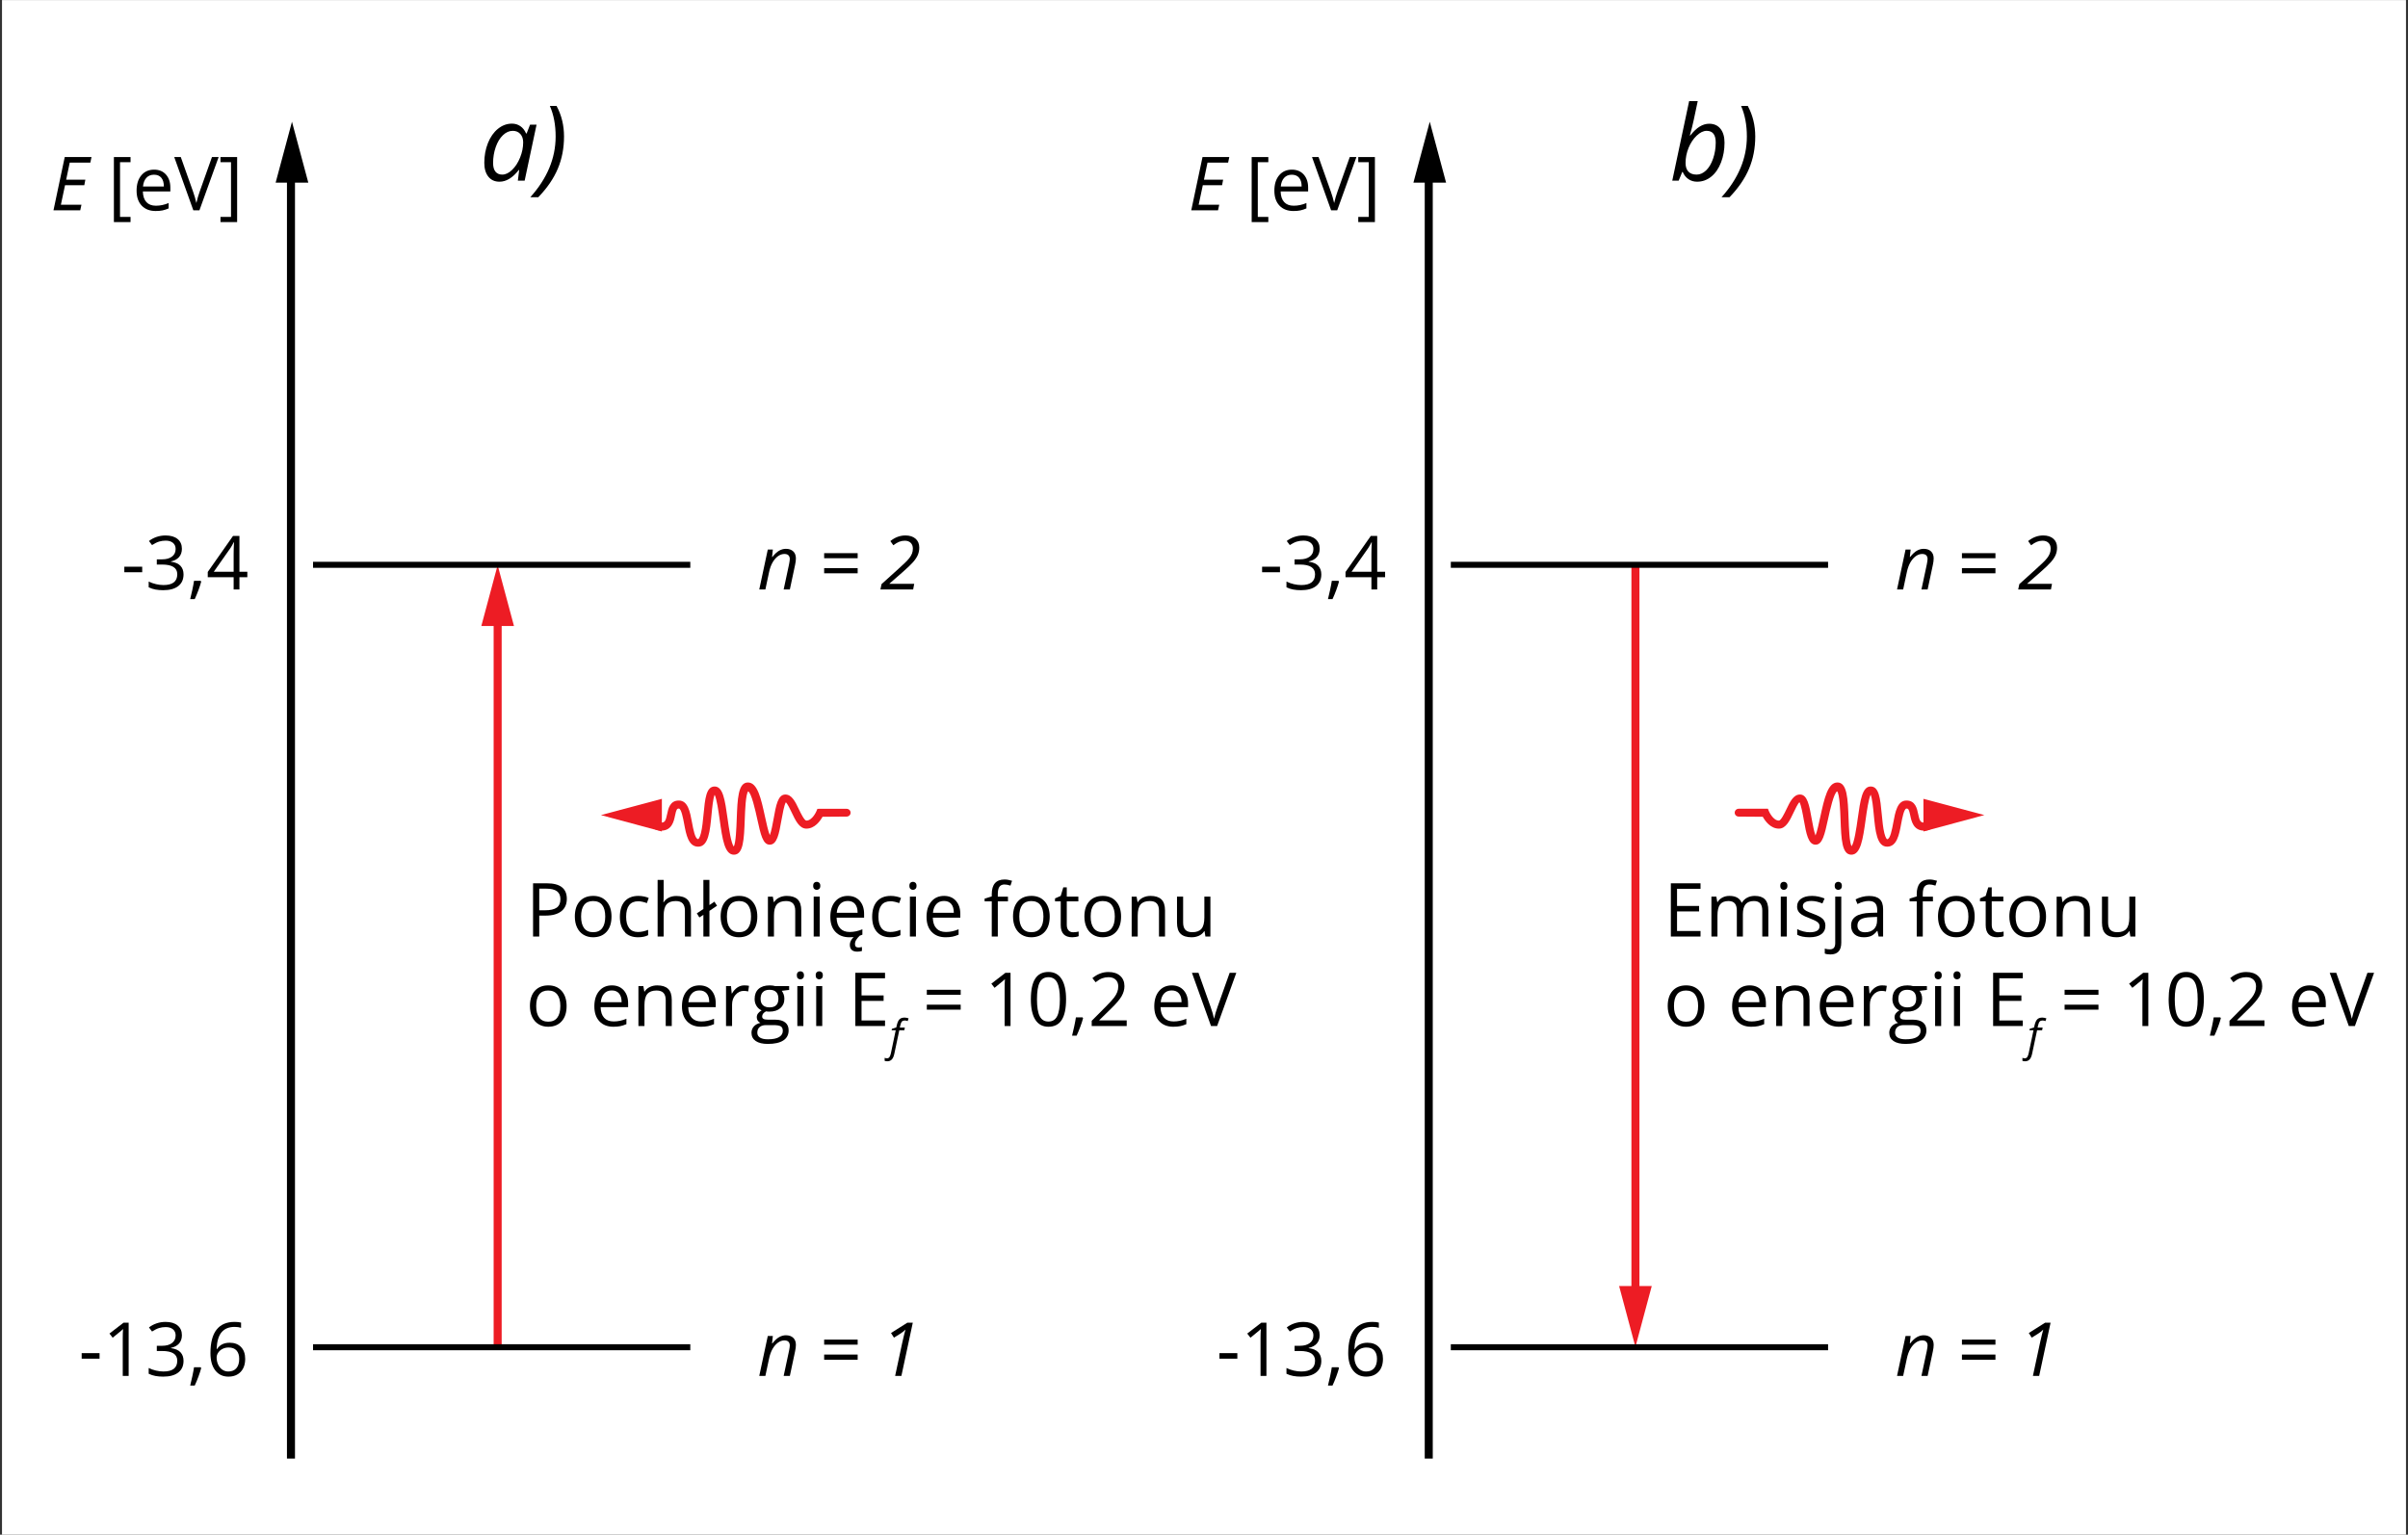 <?xml version="1.0" encoding="utf-8"?>
<!-- Generator: Adobe Illustrator 16.0.0, SVG Export Plug-In . SVG Version: 6.00 Build 0)  -->
<!DOCTYPE svg PUBLIC "-//W3C//DTD SVG 1.1//EN" "http://www.w3.org/Graphics/SVG/1.1/DTD/svg11.dtd">
<svg xmlns="http://www.w3.org/2000/svg" xmlns:xlink="http://www.w3.org/1999/xlink" version="1.1" x="0px" y="0px" viewBox="0 0 1200 764.962" enable-background="new 0 0 1200 764.962" xml:space="preserve">
<rect x="0" y="0" width="1200" height="764.962" fill="#333333" stroke="none"/>
<g id="bg">
	<rect x="1" y="0.027" fill="#FFFFFF" width="1198" height="765"/>
</g>
<g id="Layer_4">
	<g>
		<g>
			<path d="M255.134,61.624c1.563,0,2.956,0.42,4.179,1.261c1.223,0.842,2.174,2.052,2.854,3.632h0.28l1.707-4.383h3.236     l-5.937,27.928h-3.389l0.663-5.326h-0.204c-3.041,3.891-6.243,5.836-9.606,5.836c-2.362,0-4.213-0.841-5.555-2.522     c-1.342-1.683-2.013-3.983-2.013-6.906c0-3.533,0.603-6.812,1.81-9.836c1.206-3.023,2.871-5.394,4.994-7.109     S252.603,61.624,255.134,61.624z M250.292,87.029c1.647,0,3.287-0.786,4.918-2.357s2.956-3.618,3.975-6.141     c1.019-2.522,1.529-5.05,1.529-7.581c0-1.749-0.476-3.143-1.427-4.179c-0.952-1.036-2.2-1.555-3.746-1.555     c-1.767,0-3.411,0.73-4.931,2.191c-1.521,1.461-2.714,3.44-3.58,5.938s-1.3,5.131-1.3,7.899c0,1.937,0.399,3.385,1.198,4.345     C247.727,86.55,248.848,87.029,250.292,87.029z"/>
			<path d="M281.074,68.045c0,5.794-1.032,11.141-3.096,16.041c-2.064,4.901-5.313,9.645-9.747,14.231h-3.975     c8.426-9.36,12.639-19.451,12.639-30.272c0-5.792-0.96-10.872-2.879-15.237h3.338C279.834,57.377,281.074,62.456,281.074,68.045z     "/>
		</g>
	</g>
	<g>
		<g>
			<path d="M845.738,90.571c-1.647,0-3.096-0.434-4.344-1.3c-1.249-0.866-2.188-2.047-2.816-3.542h-0.255l-1.784,4.332h-3.185     l8.409-39.649h4.281c-0.867,4.111-1.533,7.258-2.001,9.44c-0.468,2.184-1.108,4.736-1.924,7.657h0.229     c1.58-2.004,3.139-3.478,4.676-4.421c1.537-0.942,3.121-1.414,4.752-1.414c2.396,0,4.264,0.841,5.606,2.522     c1.342,1.682,2.013,3.992,2.013,6.932c0,3.551-0.582,6.833-1.745,9.849s-2.786,5.368-4.867,7.059S848.354,90.571,845.738,90.571z      M850.479,65.217c-1.631,0-3.292,0.807-4.982,2.421c-1.689,1.614-3.031,3.644-4.025,6.09s-1.49,4.952-1.49,7.518     c0,1.868,0.471,3.3,1.414,4.293c0.942,0.994,2.306,1.491,4.09,1.491c1.682,0,3.248-0.688,4.701-2.064     c1.452-1.376,2.62-3.333,3.504-5.873c0.883-2.54,1.324-5.236,1.324-8.091C855.014,67.146,853.502,65.217,850.479,65.217z"/>
			<path d="M874.711,68.045c0,5.794-1.031,11.141-3.096,16.041c-2.063,4.901-5.313,9.645-9.746,14.231h-3.976     c8.426-9.36,12.64-19.451,12.64-30.272c0-5.792-0.961-10.872-2.88-15.237h3.338C873.471,57.377,874.711,62.456,874.711,68.045z"/>
		</g>
	</g>
	<g>
		<g>
			<path d="M39.991,104.816H26.653l5.608-26.531h13.338l-0.581,2.776H34.747l-1.778,8.511h9.564l-0.526,2.759h-9.6l-2.069,9.727     H40.59L39.991,104.816z"/>
			<path d="M65.053,110.696H56.76V78.285h8.293v2.559h-5.245v27.275h5.245V110.696z"/>
			<path d="M77.575,105.179c-2.94,0-5.26-0.896-6.959-2.687c-1.7-1.79-2.55-4.276-2.55-7.458c0-3.206,0.79-5.753,2.368-7.641     c1.579-1.887,3.699-2.831,6.361-2.831c2.492,0,4.464,0.82,5.916,2.459c1.452,1.64,2.178,3.803,2.178,6.488v1.905H71.187     c0.06,2.335,0.65,4.107,1.769,5.317s2.695,1.814,4.728,1.814c2.142,0,4.258-0.447,6.352-1.343v2.686     c-1.064,0.46-2.072,0.79-3.021,0.989S78.917,105.179,77.575,105.179z M76.758,87.085c-1.597,0-2.871,0.521-3.82,1.562     c-0.95,1.04-1.509,2.479-1.679,4.318h10.398c0-1.899-0.423-3.354-1.27-4.364C79.541,87.591,78.331,87.085,76.758,87.085z"/>
			<path d="M105.631,78.285h3.321l-9.563,26.531h-3.049L86.83,78.285h3.267l6.098,17.167c0.701,1.973,1.258,3.89,1.669,5.753     c0.436-1.96,1.004-3.914,1.706-5.861L105.631,78.285z"/>
			<path d="M109.877,108.119h5.245V80.843h-5.245v-2.559h8.293v32.411h-8.293V108.119z"/>
		</g>
	</g>
	<g>
		<g>
			<path d="M282.47,448.016c0,2.686-0.917,4.752-2.749,6.197c-1.833,1.445-4.456,2.168-7.867,2.168h-3.121v10.436h-3.085v-26.531     h6.878C279.155,440.285,282.47,442.861,282.47,448.016z M268.733,453.732h2.776c2.734,0,4.712-0.441,5.934-1.326     c1.222-0.883,1.833-2.299,1.833-4.246c0-1.754-0.575-3.061-1.724-3.92s-2.94-1.289-5.372-1.289h-3.448V453.732z"/>
			<path d="M304.737,456.854c0,3.242-0.816,5.773-2.45,7.594c-1.633,1.822-3.89,2.732-6.769,2.732c-1.778,0-3.357-0.418-4.736-1.254     c-1.379-0.834-2.444-2.031-3.194-3.592s-1.125-3.389-1.125-5.48c0-3.242,0.811-5.768,2.432-7.576s3.872-2.715,6.751-2.715     c2.783,0,4.994,0.926,6.633,2.777S304.737,453.695,304.737,456.854z M289.584,456.854c0,2.541,0.508,4.477,1.524,5.807     c1.016,1.33,2.51,1.996,4.482,1.996c1.972,0,3.469-0.662,4.491-1.986c1.022-1.326,1.534-3.264,1.534-5.816     c0-2.529-0.511-4.449-1.534-5.762s-2.531-1.969-4.528-1.969c-1.972,0-3.46,0.646-4.464,1.941     C290.086,452.359,289.584,454.289,289.584,456.854z"/>
			<path d="M317.967,467.18c-2.879,0-5.108-0.887-6.688-2.66c-1.579-1.771-2.368-4.279-2.368-7.521c0-3.326,0.801-5.898,2.405-7.713     c1.603-1.814,3.886-2.723,6.851-2.723c0.956,0,1.911,0.104,2.867,0.309c0.956,0.207,1.706,0.449,2.25,0.727l-0.926,2.559     c-0.666-0.266-1.391-0.486-2.178-0.662s-1.482-0.264-2.087-0.264c-4.041,0-6.061,2.578-6.061,7.73     c0,2.445,0.493,4.32,1.479,5.627c0.986,1.307,2.447,1.959,4.382,1.959c1.658,0,3.357-0.355,5.1-1.07v2.668     C321.663,466.834,319.987,467.18,317.967,467.18z"/>
			<path d="M341.323,466.816v-12.867c0-1.621-0.369-2.83-1.107-3.629c-0.738-0.799-1.894-1.197-3.466-1.197     c-2.093,0-3.621,0.568-4.583,1.705c-0.961,1.137-1.442,3-1.442,5.59v10.398h-3.013v-28.238h3.013v8.547     c0,1.029-0.049,1.883-0.146,2.561h0.182c0.593-0.957,1.437-1.709,2.532-2.26c1.095-0.551,2.344-0.826,3.748-0.826     c2.432,0,4.255,0.578,5.471,1.732c1.216,1.156,1.824,2.992,1.824,5.508v12.977H341.323z"/>
			<path d="M353.536,451.137l2.486-1.707l1.306,2.033l-3.792,2.559v12.795h-3.013V456l-1.996,1.307l-1.271-2.051l3.267-2.16v-14.518     h3.013V451.137z"/>
			<path d="M377.399,456.854c0,3.242-0.816,5.773-2.45,7.594c-1.633,1.822-3.89,2.732-6.769,2.732c-1.778,0-3.357-0.418-4.736-1.254     c-1.379-0.834-2.444-2.031-3.194-3.592s-1.125-3.389-1.125-5.48c0-3.242,0.811-5.768,2.432-7.576s3.872-2.715,6.751-2.715     c2.783,0,4.994,0.926,6.633,2.777S377.399,453.695,377.399,456.854z M362.247,456.854c0,2.541,0.508,4.477,1.524,5.807     c1.016,1.33,2.51,1.996,4.482,1.996c1.972,0,3.469-0.662,4.491-1.986c1.022-1.326,1.534-3.264,1.534-5.816     c0-2.529-0.511-4.449-1.534-5.762s-2.531-1.969-4.528-1.969c-1.972,0-3.46,0.646-4.464,1.941     C362.749,452.359,362.247,454.289,362.247,456.854z"/>
			<path d="M396.292,466.816v-12.867c0-1.621-0.369-2.83-1.107-3.629c-0.738-0.799-1.894-1.197-3.466-1.197     c-2.081,0-3.605,0.563-4.573,1.688c-0.968,1.125-1.452,2.982-1.452,5.57v10.436h-3.013v-19.891h2.45l0.49,2.723h0.145     c0.617-0.98,1.482-1.738,2.595-2.277c1.113-0.539,2.353-0.809,3.72-0.809c2.396,0,4.198,0.578,5.408,1.734     c1.209,1.154,1.814,3.004,1.814,5.543v12.977H396.292z"/>
			<path d="M405.238,441.537c0-0.689,0.169-1.195,0.508-1.516c0.338-0.32,0.762-0.48,1.27-0.48c0.484,0,0.901,0.162,1.252,0.49     c0.351,0.326,0.526,0.828,0.526,1.506s-0.175,1.182-0.526,1.516c-0.351,0.332-0.769,0.498-1.252,0.498     c-0.508,0-0.932-0.166-1.27-0.498C405.407,442.719,405.238,442.215,405.238,441.537z M408.504,466.816h-3.013v-19.891h3.013     V466.816z"/>
			<path d="M423.294,467.18c-2.94,0-5.26-0.896-6.959-2.688c-1.7-1.789-2.55-4.275-2.55-7.457c0-3.207,0.79-5.754,2.368-7.641     c1.579-1.887,3.699-2.832,6.361-2.832c2.492,0,4.464,0.82,5.916,2.459c1.452,1.641,2.178,3.803,2.178,6.488v1.906h-13.701     c0.06,2.334,0.65,4.107,1.769,5.316c1.119,1.211,2.695,1.814,4.728,1.814c2.142,0,4.258-0.447,6.352-1.342v2.686     c-1.064,0.459-2.072,0.789-3.021,0.988S424.637,467.18,423.294,467.18z M422.478,449.086c-1.597,0-2.871,0.52-3.82,1.561     s-1.509,2.48-1.679,4.318h10.398c0-1.898-0.423-3.354-1.27-4.363C425.26,449.592,424.05,449.086,422.478,449.086z      M426.071,470.572c0,1.137,0.569,1.705,1.706,1.705c0.508,0,1.095-0.078,1.76-0.234v1.977c-0.787,0.219-1.542,0.328-2.269,0.328     c-2.504,0-3.756-1.139-3.756-3.412c0-0.848,0.26-1.68,0.78-2.496s1.216-1.545,2.087-2.186h2.178     c-0.823,0.799-1.442,1.527-1.86,2.186C426.28,469.1,426.071,469.811,426.071,470.572z"/>
			<path d="M443.692,467.18c-2.879,0-5.108-0.887-6.688-2.66c-1.579-1.771-2.368-4.279-2.368-7.521c0-3.326,0.801-5.898,2.405-7.713     c1.603-1.814,3.886-2.723,6.851-2.723c0.956,0,1.911,0.104,2.867,0.309c0.956,0.207,1.706,0.449,2.25,0.727l-0.926,2.559     c-0.666-0.266-1.391-0.486-2.178-0.662s-1.482-0.264-2.087-0.264c-4.041,0-6.061,2.578-6.061,7.73     c0,2.445,0.493,4.32,1.479,5.627c0.986,1.307,2.447,1.959,4.382,1.959c1.658,0,3.357-0.355,5.1-1.07v2.668     C447.388,466.834,445.713,467.18,443.692,467.18z"/>
			<path d="M453.184,441.537c0-0.689,0.169-1.195,0.508-1.516c0.338-0.32,0.762-0.48,1.27-0.48c0.484,0,0.901,0.162,1.252,0.49     c0.351,0.326,0.526,0.828,0.526,1.506s-0.175,1.182-0.526,1.516c-0.351,0.332-0.769,0.498-1.252,0.498     c-0.508,0-0.932-0.166-1.27-0.498C453.353,442.719,453.184,442.215,453.184,441.537z M456.45,466.816h-3.013v-19.891h3.013     V466.816z"/>
			<path d="M471.24,467.18c-2.94,0-5.26-0.896-6.959-2.688c-1.7-1.789-2.55-4.275-2.55-7.457c0-3.207,0.79-5.754,2.368-7.641     c1.579-1.887,3.699-2.832,6.361-2.832c2.492,0,4.464,0.82,5.916,2.459c1.452,1.641,2.178,3.803,2.178,6.488v1.906h-13.701     c0.06,2.334,0.65,4.107,1.769,5.316c1.119,1.211,2.695,1.814,4.728,1.814c2.142,0,4.258-0.447,6.352-1.342v2.686     c-1.064,0.459-2.072,0.789-3.021,0.988S472.583,467.18,471.24,467.18z M470.424,449.086c-1.597,0-2.871,0.52-3.82,1.561     s-1.509,2.48-1.679,4.318h10.398c0-1.898-0.423-3.354-1.27-4.363C473.206,449.592,471.996,449.086,470.424,449.086z"/>
			<path d="M502.309,449.268h-5.063v17.549h-3.013v-17.549h-3.557v-1.361l3.557-1.088v-1.107c0-4.889,2.135-7.332,6.406-7.332     c1.053,0,2.287,0.211,3.702,0.635l-0.78,2.414c-1.162-0.375-2.154-0.563-2.977-0.563c-1.137,0-1.978,0.379-2.522,1.135     s-0.816,1.969-0.816,3.639v1.287h5.063V449.268z"/>
			<path d="M523.105,456.854c0,3.242-0.816,5.773-2.45,7.594c-1.633,1.822-3.89,2.732-6.769,2.732c-1.778,0-3.357-0.418-4.736-1.254     c-1.379-0.834-2.444-2.031-3.194-3.592s-1.125-3.389-1.125-5.48c0-3.242,0.811-5.768,2.432-7.576s3.872-2.715,6.751-2.715     c2.783,0,4.994,0.926,6.633,2.777S523.105,453.695,523.105,456.854z M507.953,456.854c0,2.541,0.508,4.477,1.524,5.807     c1.016,1.33,2.51,1.996,4.482,1.996c1.972,0,3.469-0.662,4.491-1.986c1.022-1.326,1.534-3.264,1.534-5.816     c0-2.529-0.511-4.449-1.534-5.762s-2.531-1.969-4.528-1.969c-1.972,0-3.46,0.646-4.464,1.941     C508.455,452.359,507.953,454.289,507.953,456.854z"/>
			<path d="M534.811,464.693c0.532,0,1.046-0.039,1.542-0.119c0.496-0.078,0.889-0.16,1.18-0.244v2.305     c-0.327,0.156-0.808,0.287-1.443,0.391c-0.635,0.102-1.207,0.154-1.715,0.154c-3.847,0-5.771-2.027-5.771-6.08v-11.832h-2.849     v-1.451l2.849-1.254l1.271-4.246h1.742v4.609h5.771v2.342h-5.771v11.705c0,1.197,0.284,2.117,0.853,2.758     C533.038,464.373,533.818,464.693,534.811,464.693z"/>
			<path d="M558.674,456.854c0,3.242-0.816,5.773-2.45,7.594c-1.633,1.822-3.89,2.732-6.769,2.732c-1.778,0-3.357-0.418-4.736-1.254     c-1.379-0.834-2.444-2.031-3.194-3.592s-1.125-3.389-1.125-5.48c0-3.242,0.811-5.768,2.432-7.576s3.872-2.715,6.751-2.715     c2.783,0,4.994,0.926,6.633,2.777S558.674,453.695,558.674,456.854z M543.521,456.854c0,2.541,0.508,4.477,1.524,5.807     c1.016,1.33,2.51,1.996,4.482,1.996c1.972,0,3.469-0.662,4.491-1.986c1.022-1.326,1.534-3.264,1.534-5.816     c0-2.529-0.511-4.449-1.534-5.762s-2.531-1.969-4.528-1.969c-1.972,0-3.46,0.646-4.464,1.941     C544.023,452.359,543.521,454.289,543.521,456.854z"/>
			<path d="M577.566,466.816v-12.867c0-1.621-0.369-2.83-1.107-3.629c-0.738-0.799-1.894-1.197-3.466-1.197     c-2.081,0-3.605,0.563-4.573,1.688c-0.968,1.125-1.452,2.982-1.452,5.57v10.436h-3.013v-19.891h2.45l0.49,2.723h0.145     c0.617-0.98,1.482-1.738,2.595-2.277c1.113-0.539,2.353-0.809,3.72-0.809c2.396,0,4.198,0.578,5.408,1.734     c1.209,1.154,1.814,3.004,1.814,5.543v12.977H577.566z"/>
			<path d="M589.598,446.926v12.904c0,1.621,0.369,2.83,1.107,3.629s1.894,1.197,3.466,1.197c2.081,0,3.602-0.568,4.564-1.705     c0.962-1.139,1.443-2.994,1.443-5.572v-10.453h3.012v19.891h-2.485l-0.436-2.668h-0.164c-0.617,0.98-1.473,1.73-2.568,2.25     c-1.095,0.52-2.344,0.781-3.748,0.781c-2.419,0-4.231-0.576-5.435-1.725c-1.204-1.15-1.806-2.988-1.806-5.518v-13.012H589.598z"/>
			<path d="M282.361,501.453c0,3.242-0.816,5.773-2.45,7.594c-1.633,1.822-3.89,2.732-6.769,2.732c-1.778,0-3.357-0.418-4.736-1.254     c-1.379-0.834-2.444-2.031-3.194-3.592s-1.125-3.389-1.125-5.48c0-3.242,0.811-5.768,2.432-7.576s3.872-2.715,6.751-2.715     c2.783,0,4.994,0.926,6.633,2.777S282.361,498.295,282.361,501.453z M267.208,501.453c0,2.541,0.508,4.477,1.524,5.807     c1.016,1.33,2.51,1.996,4.482,1.996c1.972,0,3.469-0.662,4.491-1.986c1.022-1.326,1.534-3.264,1.534-5.816     c0-2.529-0.511-4.449-1.534-5.762s-2.531-1.969-4.528-1.969c-1.972,0-3.46,0.646-4.464,1.941     C267.71,496.959,267.208,498.889,267.208,501.453z"/>
			<path d="M305.699,511.779c-2.94,0-5.26-0.896-6.959-2.688c-1.7-1.789-2.55-4.275-2.55-7.457c0-3.207,0.79-5.754,2.368-7.641     c1.579-1.887,3.699-2.832,6.361-2.832c2.492,0,4.464,0.82,5.916,2.459c1.452,1.641,2.178,3.803,2.178,6.488v1.906h-13.701     c0.06,2.334,0.65,4.107,1.769,5.316c1.119,1.211,2.695,1.814,4.728,1.814c2.142,0,4.258-0.447,6.352-1.342v2.686     c-1.064,0.459-2.072,0.789-3.021,0.988S307.042,511.779,305.699,511.779z M304.883,493.686c-1.597,0-2.871,0.52-3.82,1.561     s-1.509,2.48-1.679,4.318h10.398c0-1.898-0.423-3.354-1.27-4.363C307.665,494.191,306.455,493.686,304.883,493.686z"/>
			<path d="M331.759,511.416v-12.867c0-1.621-0.369-2.83-1.107-3.629c-0.738-0.799-1.894-1.197-3.466-1.197     c-2.081,0-3.605,0.563-4.573,1.688c-0.968,1.125-1.452,2.982-1.452,5.57v10.436h-3.013v-19.891h2.45l0.49,2.723h0.145     c0.617-0.98,1.482-1.738,2.595-2.277c1.113-0.539,2.353-0.809,3.72-0.809c2.396,0,4.198,0.578,5.408,1.734     c1.209,1.154,1.814,3.004,1.814,5.543v12.977H331.759z"/>
			<path d="M349.362,511.779c-2.94,0-5.26-0.896-6.959-2.688c-1.7-1.789-2.55-4.275-2.55-7.457c0-3.207,0.79-5.754,2.368-7.641     c1.579-1.887,3.699-2.832,6.361-2.832c2.492,0,4.464,0.82,5.916,2.459c1.452,1.641,2.178,3.803,2.178,6.488v1.906h-13.701     c0.06,2.334,0.65,4.107,1.769,5.316c1.119,1.211,2.695,1.814,4.728,1.814c2.142,0,4.258-0.447,6.352-1.342v2.686     c-1.064,0.459-2.072,0.789-3.021,0.988S350.705,511.779,349.362,511.779z M348.545,493.686c-1.597,0-2.871,0.52-3.82,1.561     s-1.509,2.48-1.679,4.318h10.398c0-1.898-0.423-3.354-1.27-4.363C351.328,494.191,350.118,493.686,348.545,493.686z"/>
			<path d="M370.885,491.162c0.883,0,1.676,0.074,2.377,0.219l-0.417,2.795c-0.823-0.182-1.549-0.273-2.178-0.273     c-1.609,0-2.985,0.654-4.128,1.961c-1.144,1.307-1.715,2.934-1.715,4.881v10.672h-3.013v-19.891h2.486l0.345,3.684h0.145     c0.738-1.293,1.627-2.291,2.668-2.994C368.495,491.514,369.639,491.162,370.885,491.162z"/>
			<path d="M393.26,491.525v1.906l-3.684,0.436c0.339,0.424,0.641,0.977,0.908,1.66c0.266,0.684,0.399,1.455,0.399,2.314     c0,1.947-0.666,3.502-1.996,4.664c-1.331,1.16-3.158,1.742-5.48,1.742c-0.593,0-1.149-0.049-1.669-0.146     c-1.283,0.678-1.924,1.531-1.924,2.559c0,0.545,0.224,0.947,0.671,1.207c0.448,0.262,1.216,0.391,2.305,0.391h3.521     c2.153,0,3.808,0.453,4.963,1.361c1.155,0.906,1.733,2.227,1.733,3.955c0,2.203-0.883,3.881-2.649,5.037     c-1.767,1.154-4.344,1.732-7.731,1.732c-2.602,0-4.607-0.484-6.016-1.451c-1.409-0.969-2.114-2.336-2.114-4.102     c0-1.211,0.387-2.256,1.162-3.139c0.774-0.885,1.863-1.482,3.267-1.797c-0.508-0.23-0.935-0.588-1.279-1.072     c-0.345-0.482-0.517-1.045-0.517-1.688c0-0.725,0.193-1.359,0.581-1.904s0.998-1.07,1.833-1.58     c-1.029-0.422-1.867-1.143-2.514-2.158c-0.647-1.018-0.971-2.178-0.971-3.484c0-2.178,0.653-3.857,1.96-5.037     s3.158-1.77,5.553-1.77c1.041,0,1.979,0.121,2.813,0.363H393.26z M377.399,514.754c0,1.078,0.454,1.895,1.361,2.451     c0.908,0.557,2.208,0.834,3.902,0.834c2.528,0,4.401-0.379,5.617-1.135s1.824-1.781,1.824-3.074c0-1.078-0.333-1.824-0.998-2.242     c-0.666-0.418-1.917-0.627-3.756-0.627h-3.611c-1.368,0-2.432,0.328-3.194,0.98C377.781,512.596,377.399,513.533,377.399,514.754     z M379.033,497.896c0,1.391,0.393,2.443,1.18,3.156c0.786,0.715,1.881,1.072,3.285,1.072c2.94,0,4.41-1.428,4.41-4.283     c0-2.988-1.488-4.482-4.464-4.482c-1.416,0-2.504,0.381-3.267,1.143S379.033,496.396,379.033,497.896z"/>
			<path d="M397.09,486.137c0-0.689,0.169-1.195,0.508-1.516c0.338-0.32,0.762-0.48,1.27-0.48c0.484,0,0.901,0.162,1.252,0.49     c0.351,0.326,0.526,0.828,0.526,1.506s-0.175,1.182-0.526,1.516c-0.351,0.332-0.769,0.498-1.252,0.498     c-0.508,0-0.932-0.166-1.27-0.498C397.259,487.318,397.09,486.814,397.09,486.137z M400.356,511.416h-3.013v-19.891h3.013     V511.416z"/>
			<path d="M406.49,486.137c0-0.689,0.169-1.195,0.508-1.516c0.338-0.32,0.762-0.48,1.27-0.48c0.484,0,0.901,0.162,1.252,0.49     c0.351,0.326,0.526,0.828,0.526,1.506s-0.175,1.182-0.526,1.516c-0.351,0.332-0.769,0.498-1.252,0.498     c-0.508,0-0.932-0.166-1.27-0.498C406.66,487.318,406.49,486.814,406.49,486.137z M409.757,511.416h-3.013v-19.891h3.013V511.416     z"/>
			<path d="M441.043,511.416h-14.791v-26.531h14.791v2.74h-11.705v8.547h10.997v2.723h-10.997v9.762h11.705V511.416z"/>
			<path d="M442.175,528.996c-0.487,0-0.928-0.074-1.323-0.221v-1.492c0.452,0.154,0.847,0.232,1.185,0.232     c0.536,0,0.949-0.219,1.238-0.656s0.522-1.061,0.698-1.873l2.402-11.447h-2.042l0.137-0.709l2.18-0.697l0.243-1.059     c0.325-1.41,0.774-2.406,1.349-2.988s1.426-0.873,2.555-0.873c0.282,0,0.627,0.041,1.037,0.121     c0.409,0.082,0.727,0.172,0.952,0.27l-0.455,1.365c-0.536-0.205-1.02-0.307-1.45-0.307c-0.614,0-1.084,0.172-1.413,0.514     c-0.328,0.342-0.594,0.967-0.798,1.877l-0.265,1.143h2.518l-0.265,1.344h-2.507l-2.455,11.617     c-0.275,1.334-0.698,2.307-1.27,2.92S443.105,528.996,442.175,528.996z"/>
			<path d="M461.871,495.846v-2.486h16.877v2.486H461.871z M461.871,503.268v-2.486h16.877v2.486H461.871z"/>
			<path d="M503.592,511.416h-2.94v-18.91c0-1.572,0.048-3.061,0.145-4.465c-0.254,0.254-0.539,0.521-0.853,0.799     c-0.314,0.279-1.754,1.459-4.319,3.539l-1.597-2.068l7.023-5.426h2.541V511.416z"/>
			<path d="M531.266,498.113c0,4.586-0.723,8.01-2.168,10.271s-3.657,3.395-6.633,3.395c-2.855,0-5.027-1.158-6.515-3.477     c-1.488-2.316-2.232-5.713-2.232-10.189c0-4.621,0.72-8.051,2.16-10.289c1.439-2.238,3.635-3.357,6.587-3.357     c2.879,0,5.066,1.168,6.56,3.502C530.519,490.305,531.266,493.686,531.266,498.113z M516.767,498.113     c0,3.859,0.454,6.67,1.361,8.43c0.908,1.76,2.353,2.641,4.337,2.641c2.008,0,3.463-0.893,4.364-2.678     c0.901-1.783,1.352-4.582,1.352-8.393s-0.451-6.602-1.352-8.375c-0.901-1.771-2.356-2.658-4.364-2.658     c-1.984,0-3.43,0.873-4.337,2.621C517.22,491.451,516.767,494.254,516.767,498.113z"/>
			<path d="M539.469,507.096l0.272,0.418c-0.315,1.211-0.769,2.617-1.361,4.219c-0.593,1.604-1.21,3.096-1.851,4.475h-2.269     c0.327-1.26,0.687-2.813,1.08-4.664c0.393-1.852,0.668-3.334,0.826-4.447H539.469z"/>
			<path d="M561.482,511.416h-17.439v-2.596l6.987-7.023c2.129-2.152,3.532-3.689,4.21-4.609c0.677-0.918,1.186-1.814,1.524-2.686     c0.338-0.871,0.508-1.809,0.508-2.813c0-1.416-0.43-2.537-1.289-3.367c-0.859-0.828-2.051-1.242-3.575-1.242     c-1.101,0-2.145,0.182-3.13,0.545c-0.986,0.361-2.084,1.021-3.294,1.977l-1.597-2.051c2.443-2.031,5.105-3.049,7.985-3.049     c2.492,0,4.446,0.639,5.861,1.916c1.416,1.275,2.124,2.99,2.124,5.145c0,1.682-0.472,3.346-1.416,4.99s-2.71,3.727-5.299,6.242     l-5.807,5.682v0.145h13.647V511.416z"/>
			<path d="M584.729,511.779c-2.94,0-5.26-0.896-6.959-2.688c-1.7-1.789-2.55-4.275-2.55-7.457c0-3.207,0.79-5.754,2.368-7.641     c1.579-1.887,3.699-2.832,6.361-2.832c2.492,0,4.464,0.82,5.916,2.459c1.452,1.641,2.178,3.803,2.178,6.488v1.906h-13.701     c0.06,2.334,0.65,4.107,1.769,5.316c1.119,1.211,2.695,1.814,4.728,1.814c2.142,0,4.258-0.447,6.352-1.342v2.686     c-1.064,0.459-2.072,0.789-3.021,0.988S586.071,511.779,584.729,511.779z M583.912,493.686c-1.597,0-2.871,0.52-3.82,1.561     s-1.509,2.48-1.679,4.318h10.398c0-1.898-0.423-3.354-1.27-4.363C586.694,494.191,585.484,493.686,583.912,493.686z"/>
			<path d="M612.785,484.885h3.32l-9.563,26.531h-3.049l-9.509-26.531h3.267l6.097,17.166c0.701,1.973,1.258,3.891,1.67,5.754     c0.436-1.961,1.004-3.914,1.706-5.861L612.785,484.885z"/>
		</g>
	</g>
	<g>
		<g>
			<path d="M40.704,677.232v-2.758h8.91v2.758H40.704z"/>
			<path d="M64.114,685.816h-2.94v-18.91c0-1.572,0.048-3.061,0.145-4.465c-0.254,0.254-0.539,0.521-0.853,0.799     c-0.314,0.279-1.754,1.459-4.319,3.539l-1.597-2.068l7.023-5.426h2.541V685.816z"/>
			<path d="M90.646,665.527c0,1.693-0.475,3.078-1.425,4.156c-0.95,1.076-2.295,1.795-4.038,2.158v0.146     c2.129,0.266,3.708,0.943,4.736,2.031c1.028,1.09,1.542,2.518,1.542,4.283c0,2.529-0.877,4.473-2.631,5.834     s-4.246,2.043-7.477,2.043c-1.404,0-2.689-0.107-3.856-0.318s-2.302-0.584-3.402-1.115v-2.869     c1.149,0.57,2.374,1.002,3.675,1.299c1.3,0.297,2.531,0.443,3.693,0.443c4.585,0,6.878-1.795,6.878-5.389     c0-3.219-2.529-4.828-7.585-4.828h-2.613v-2.594h2.649c2.069,0,3.708-0.457,4.918-1.371c1.209-0.912,1.814-2.18,1.814-3.801     c0-1.295-0.444-2.311-1.333-3.049s-2.096-1.107-3.621-1.107c-1.162,0-2.256,0.156-3.285,0.471     c-1.028,0.316-2.202,0.896-3.521,1.742l-1.524-2.031c1.089-0.859,2.344-1.533,3.766-2.023c1.421-0.49,2.918-0.736,4.491-0.736     c2.577,0,4.579,0.59,6.007,1.77S90.646,663.471,90.646,665.527z"/>
			<path d="M99.991,681.496l0.272,0.418c-0.315,1.211-0.769,2.617-1.361,4.219c-0.593,1.604-1.21,3.096-1.851,4.475h-2.269     c0.327-1.26,0.687-2.813,1.08-4.664c0.393-1.852,0.668-3.334,0.826-4.447H99.991z"/>
			<path d="M104.873,674.475c0-5.215,1.013-9.113,3.04-11.697c2.026-2.582,5.023-3.875,8.992-3.875c1.367,0,2.444,0.115,3.23,0.346     v2.596c-0.932-0.303-1.996-0.455-3.194-0.455c-2.843,0-5.015,0.887-6.515,2.66c-1.5,1.771-2.323,4.557-2.468,8.355h0.218     c1.331-2.08,3.436-3.121,6.315-3.121c2.383,0,4.262,0.721,5.635,2.16s2.06,3.393,2.06,5.861c0,2.758-0.753,4.928-2.259,6.506     c-1.506,1.578-3.542,2.369-6.107,2.369c-2.747,0-4.924-1.031-6.533-3.096C105.677,681.021,104.873,678.152,104.873,674.475z      M113.783,683.619c1.718,0,3.052-0.541,4.001-1.623s1.425-2.646,1.425-4.691c0-1.754-0.442-3.133-1.325-4.137     c-0.883-1.006-2.202-1.508-3.956-1.508c-1.089,0-2.087,0.225-2.994,0.672s-1.63,1.064-2.168,1.852     c-0.539,0.787-0.808,1.604-0.808,2.449c0,1.246,0.242,2.408,0.726,3.484c0.484,1.078,1.17,1.93,2.06,2.559     C111.633,683.305,112.646,683.619,113.783,683.619z"/>
		</g>
	</g>
	<g>
		<g>
			<path d="M61.955,285.232v-2.758h8.91v2.758H61.955z"/>
			<path d="M90.646,273.527c0,1.693-0.475,3.078-1.425,4.156c-0.95,1.076-2.295,1.795-4.038,2.158v0.146     c2.129,0.266,3.708,0.943,4.736,2.031c1.028,1.09,1.542,2.518,1.542,4.283c0,2.529-0.877,4.473-2.631,5.834     s-4.246,2.043-7.477,2.043c-1.404,0-2.689-0.107-3.856-0.318s-2.302-0.584-3.402-1.115v-2.869     c1.149,0.57,2.374,1.002,3.675,1.299c1.3,0.297,2.531,0.443,3.693,0.443c4.585,0,6.878-1.795,6.878-5.389     c0-3.219-2.529-4.828-7.585-4.828h-2.613v-2.594h2.649c2.069,0,3.708-0.457,4.918-1.371c1.209-0.912,1.814-2.18,1.814-3.801     c0-1.295-0.444-2.311-1.333-3.049s-2.096-1.107-3.621-1.107c-1.162,0-2.256,0.156-3.285,0.471     c-1.028,0.316-2.202,0.896-3.521,1.742l-1.524-2.031c1.089-0.859,2.344-1.533,3.766-2.023c1.421-0.49,2.918-0.736,4.491-0.736     c2.577,0,4.579,0.59,6.007,1.77S90.646,271.471,90.646,273.527z"/>
			<path d="M99.992,289.496l0.272,0.418c-0.315,1.211-0.769,2.617-1.361,4.219c-0.593,1.604-1.21,3.096-1.851,4.475h-2.269     c0.327-1.26,0.687-2.813,1.08-4.664c0.393-1.852,0.668-3.334,0.826-4.447H99.992z"/>
			<path d="M123.257,287.719h-3.938v6.098h-2.886v-6.098H103.53v-2.631l12.594-17.949h3.194v17.84h3.938V287.719z M116.433,284.979     v-8.82c0-1.73,0.061-3.684,0.182-5.861h-0.146c-0.581,1.162-1.125,2.123-1.633,2.885l-8.293,11.797H116.433z"/>
		</g>
	</g>
	<g>
		<g>
			<path d="M390.53,293.816l2.686-12.559c0.242-1.258,0.363-2.129,0.363-2.613c0-0.762-0.215-1.373-0.645-1.832     c-0.429-0.461-1.116-0.689-2.06-0.689c-1.077,0-2.126,0.361-3.148,1.088c-1.022,0.727-1.924,1.76-2.704,3.104     c-0.78,1.342-1.37,2.971-1.77,4.881l-1.833,8.621h-3.049l4.247-19.891h2.522l-0.399,3.684h0.182     c1.161-1.475,2.283-2.518,3.366-3.129c1.083-0.611,2.205-0.918,3.366-0.918c1.537,0,2.75,0.422,3.639,1.262     c0.889,0.842,1.334,2.018,1.334,3.529c0,0.957-0.139,2.045-0.417,3.268l-2.595,12.195H390.53z"/>
			<path d="M410.71,278.246v-2.523h16.696v2.523H410.71z M410.71,285.758v-2.576h16.696v2.576H410.71z"/>
			<path d="M455.063,293.816h-16.314l0.563-2.668l8.438-7.623c1.234-1.125,2.302-2.113,3.203-2.967     c0.901-0.852,1.645-1.656,2.232-2.412c0.586-0.758,1.022-1.508,1.306-2.252s0.427-1.568,0.427-2.477     c0-1.197-0.363-2.146-1.089-2.85c-0.726-0.701-1.712-1.053-2.958-1.053c-0.932,0-1.842,0.174-2.731,0.518     c-0.889,0.346-1.872,0.93-2.949,1.752l-1.488-2.088c2.311-1.861,4.809-2.795,7.495-2.795c2.129,0,3.814,0.537,5.054,1.607     c1.24,1.07,1.86,2.543,1.86,4.418c0,1.344-0.239,2.578-0.717,3.703s-1.271,2.316-2.377,3.574s-2.888,2.959-5.344,5.1     l-6.388,5.572v0.145h12.304L455.063,293.816z"/>
		</g>
	</g>
	<g>
		<g>
			<path d="M390.53,685.816l2.686-12.559c0.242-1.258,0.363-2.129,0.363-2.613c0-0.762-0.215-1.373-0.645-1.832     c-0.429-0.461-1.116-0.689-2.06-0.689c-1.077,0-2.126,0.361-3.148,1.088c-1.022,0.727-1.924,1.76-2.704,3.104     c-0.78,1.342-1.37,2.971-1.77,4.881l-1.833,8.621h-3.049l4.247-19.891h2.522l-0.399,3.684h0.182     c1.161-1.475,2.283-2.518,3.366-3.129c1.083-0.611,2.205-0.918,3.366-0.918c1.537,0,2.75,0.422,3.639,1.262     c0.889,0.842,1.334,2.018,1.334,3.529c0,0.957-0.139,2.045-0.417,3.268l-2.595,12.195H390.53z"/>
			<path d="M410.71,670.246v-2.523h16.696v2.523H410.71z M410.71,677.758v-2.576h16.696v2.576H410.71z"/>
			<path d="M449.201,685.816h-3.122l3.557-16.568c0.713-3.158,1.246-5.33,1.597-6.516c-0.605,0.641-1.446,1.313-2.522,2.014     l-3.23,1.996l-1.452-2.305l8.148-5.152h2.704L449.201,685.816z"/>
		</g>
	</g>
	<g>
		<rect x="143" y="86.027" width="4" height="641"/>
		<g>
			<polygon points="153.635,91.027 145.505,60.673 137.365,91.027    "/>
		</g>
	</g>
	<g>
		<rect x="246" y="306.027" fill="#ED1C24" width="4" height="366"/>
		<g>
			<polygon fill="#ED1C24" points="239.865,312.027 247.995,281.673 256.135,312.027    "/>
		</g>
	</g>
	<rect x="156" y="280.027" width="188" height="3"/>
	<rect x="156" y="670.027" width="188" height="3"/>
	<g>
		<path fill="#ED1C24" d="M365.75,426.027c-0.002,0-0.003,0-0.004,0c-4.653,0-5.741-7.721-7.119-17.553    c-0.554-3.952-1.438-10.241-2.49-12.329c-0.781,1.819-1.249,6.667-1.544,9.79c-0.787,8.332-1.531,16.092-6.67,16.092    c-0.001,0-0.002,0-0.004,0c-4.864,0-5.99-6.01-6.984-11.385c-0.498-2.691-1.424-7.615-2.647-7.615c-0.001,0-0.001,0-0.002,0    c-0.913,0-1.252,0.395-1.892,3.5c-0.582,2.824-1.556,7.5-6.918,7.5c-0.003,0-0.006,0-0.009,0c-2.587,0-3.819-1.08-4.906-2.104    c-1.595-1.502-4.006-3.73-15.436-3.742c-1.104-0.001-1.999-0.975-1.998-2.079c0.001-1.104,0.896-2.075,2-2.075    c0,0,0.001,0,0.002,0c13.014,0,16.119,2.951,18.174,4.887c0.895,0.844,1.166,1.113,2.167,1.113c0.002,0,0.003,0,0.005,0    c1.841,0,2.294-0.881,3-4.307c0.553-2.686,1.39-6.693,5.81-6.693c0.002,0,0.004,0,0.006,0c4.549,0,5.58,5.616,6.577,11.011    c0.604,3.265,1.516,8.216,3.054,8.218l0,0c0.105,0,0.772-0.522,1.395-3.045c0.637-2.58,0.971-5.948,1.293-9.362    c0.738-7.813,1.321-13.821,5.516-13.821c0.001,0,0.003,0,0.005,0c4.18,0,5.135,6.664,6.458,16.101    c0.649,4.635,1.708,12.111,3.074,13.854c1.044-1.9,1.313-9.309,1.477-13.722c0.375-10.058,0.673-18.232,5.56-18.232    c0.002,0,0.004,0,0.007,0c4.827,0,6.541,8.006,8.524,17.049c0.65,2.963,1.569,7.248,2.393,9.191    c0.739-1.845,1.434-5.557,1.883-8.09c1.225-6.902,2.191-12.15,5.859-12.15c0.001,0,0.003,0,0.004,0    c3.206,0,4.936,3.533,6.767,7.395c0.881,1.857,2.713,5.605,3.708,5.605c0,0,0.001,0,0.002,0c2.954,0,4.956-4.578,4.975-4.625    l0.517-1.243l1.33-0.014l13.216,0.006c1.104,0.001,1.999,0.836,1.998,1.94c-0.001,1.104-0.896,1.936-2,1.936c0,0-0.001,0-0.002,0    l-11.981,0.09c-1.128,2.023-3.808,5.91-8.053,5.91c-0.002,0-0.004,0-0.006,0c-3.521,0-5.451-4.113-7.318-8.049    c-0.737-1.555-2.044-4.33-2.914-5.076c-0.841,1.427-1.658,5.975-2.164,8.827c-1.225,6.902-2.192,12.298-5.86,12.298    c-0.001,0-0.002,0-0.003,0c-3.407,0-4.48-4.846-6.258-12.951c-0.914-4.166-2.788-12.683-4.493-13.632    c-1.225,1.551-1.517,9.32-1.694,14.053C370.771,418.313,370.48,426.027,365.75,426.027z"/>
		<polygon fill="#ED1C24" points="329.822,414.446 299.477,406.284 329.84,398.177   "/>
	</g>
	<g>
		<g>
			<path d="M606.991,104.816h-13.338l5.608-26.531H612.6l-0.582,2.776h-10.271l-1.778,8.511h9.564l-0.526,2.759h-9.6l-2.069,9.727     h10.253L606.991,104.816z"/>
			<path d="M632.053,110.696h-8.293V78.285h8.293v2.559h-5.244v27.275h5.244V110.696z"/>
			<path d="M644.574,105.179c-2.939,0-5.26-0.896-6.959-2.687c-1.699-1.79-2.55-4.276-2.55-7.458c0-3.206,0.79-5.753,2.368-7.641     c1.579-1.887,3.699-2.831,6.361-2.831c2.492,0,4.464,0.82,5.916,2.459c1.451,1.64,2.178,3.803,2.178,6.488v1.905h-13.701     c0.06,2.335,0.649,4.107,1.769,5.317s2.694,1.814,4.728,1.814c2.142,0,4.258-0.447,6.352-1.343v2.686     c-1.064,0.46-2.072,0.79-3.021,0.989S645.918,105.179,644.574,105.179z M643.758,87.085c-1.597,0-2.87,0.521-3.82,1.562     c-0.949,1.04-1.509,2.479-1.678,4.318h10.398c0-1.899-0.424-3.354-1.271-4.364C646.541,87.591,645.33,87.085,643.758,87.085z"/>
			<path d="M672.631,78.285h3.32l-9.563,26.531h-3.049l-9.51-26.531h3.267l6.098,17.167c0.701,1.973,1.258,3.89,1.669,5.753     c0.436-1.96,1.004-3.914,1.707-5.861L672.631,78.285z"/>
			<path d="M676.877,108.119h5.244V80.843h-5.244v-2.559h8.293v32.411h-8.293V108.119z"/>
		</g>
	</g>
	<g>
		<g>
			<path d="M847.438,466.816h-14.79v-26.531h14.79v2.74h-11.705v8.547h10.998v2.723h-10.998v9.762h11.705V466.816z"/>
			<path d="M878.216,466.816v-12.939c0-1.584-0.339-2.773-1.017-3.566c-0.678-0.791-1.73-1.188-3.157-1.188     c-1.876,0-3.261,0.537-4.155,1.613c-0.896,1.078-1.344,2.734-1.344,4.973v11.107h-3.012v-12.939c0-1.584-0.34-2.773-1.017-3.566     c-0.678-0.791-1.736-1.188-3.176-1.188c-1.888,0-3.271,0.564-4.147,1.695c-0.877,1.133-1.314,2.986-1.314,5.563v10.436h-3.014     v-19.891h2.451l0.489,2.723h0.146c0.568-0.969,1.369-1.725,2.404-2.268c1.034-0.545,2.193-0.818,3.475-0.818     c3.109,0,5.143,1.127,6.098,3.377h0.146c0.593-1.041,1.452-1.863,2.577-2.469s2.407-0.908,3.848-0.908     c2.25,0,3.935,0.578,5.054,1.734c1.118,1.154,1.679,3.004,1.679,5.543v12.977H878.216z"/>
			<path d="M887.181,441.537c0-0.689,0.169-1.195,0.509-1.516c0.338-0.32,0.762-0.48,1.27-0.48c0.484,0,0.901,0.162,1.252,0.49     c0.352,0.326,0.526,0.828,0.526,1.506s-0.175,1.182-0.526,1.516c-0.351,0.332-0.768,0.498-1.252,0.498     c-0.508,0-0.932-0.166-1.27-0.498C887.35,442.719,887.181,442.215,887.181,441.537z M890.447,466.816h-3.013v-19.891h3.013     V466.816z"/>
			<path d="M909.666,461.391c0,1.85-0.69,3.277-2.069,4.281c-1.38,1.006-3.315,1.508-5.808,1.508c-2.637,0-4.693-0.418-6.17-1.254     v-2.793c0.955,0.482,1.98,0.865,3.076,1.143c1.095,0.279,2.15,0.418,3.166,0.418c1.573,0,2.783-0.252,3.63-0.754     s1.271-1.268,1.271-2.295c0-0.775-0.336-1.438-1.008-1.988c-0.671-0.551-1.98-1.199-3.928-1.951     c-1.852-0.689-3.168-1.291-3.947-1.805c-0.781-0.514-1.361-1.098-1.742-1.752c-0.381-0.652-0.572-1.434-0.572-2.34     c0-1.621,0.66-2.9,1.979-3.838s3.127-1.408,5.426-1.408c2.142,0,4.234,0.436,6.279,1.307l-1.07,2.451     c-1.996-0.822-3.806-1.234-5.427-1.234c-1.428,0-2.505,0.225-3.229,0.672c-0.727,0.447-1.09,1.064-1.09,1.85     c0,0.533,0.137,0.986,0.408,1.361c0.273,0.375,0.711,0.732,1.316,1.072c0.604,0.338,1.766,0.828,3.484,1.469     c2.359,0.859,3.953,1.725,4.781,2.596C909.251,458.977,909.666,460.072,909.666,461.391z"/>
			<path d="M912.151,475.744c-1.149,0-2.081-0.15-2.794-0.453v-2.449c0.834,0.24,1.656,0.361,2.467,0.361     c0.944,0,1.637-0.256,2.078-0.771c0.441-0.514,0.662-1.297,0.662-2.35v-23.156h3.014v22.939     C917.578,473.785,915.769,475.744,912.151,475.744z M914.311,441.537c0-0.689,0.17-1.195,0.509-1.516s0.763-0.48,1.271-0.48     c0.483,0,0.9,0.162,1.252,0.49c0.351,0.326,0.525,0.828,0.525,1.506s-0.175,1.182-0.525,1.516     c-0.352,0.332-0.769,0.498-1.252,0.498c-0.508,0-0.932-0.166-1.271-0.498C914.48,442.719,914.311,442.215,914.311,441.537z"/>
			<path d="M936.197,466.816l-0.6-2.832h-0.145c-0.992,1.246-1.981,2.09-2.967,2.531c-0.986,0.441-2.218,0.664-3.693,0.664     c-1.973,0-3.518-0.51-4.637-1.525s-1.679-2.461-1.679-4.338c0-4.016,3.212-6.121,9.636-6.314l3.376-0.109v-1.234     c0-1.561-0.336-2.713-1.007-3.457c-0.672-0.744-1.746-1.115-3.222-1.115c-1.657,0-3.532,0.508-5.626,1.523l-0.926-2.305     c0.98-0.531,2.055-0.949,3.222-1.252c1.167-0.301,2.338-0.453,3.512-0.453c2.371,0,4.128,0.525,5.271,1.578     s1.716,2.74,1.716,5.064v13.574H936.197z M929.392,464.693c1.875,0,3.349-0.516,4.419-1.543c1.07-1.029,1.605-2.469,1.605-4.32     v-1.795l-3.012,0.127c-2.396,0.084-4.123,0.457-5.182,1.115c-1.059,0.66-1.588,1.686-1.588,3.076c0,1.088,0.33,1.918,0.989,2.486     S928.205,464.693,929.392,464.693z"/>
			<path d="M963.255,449.268h-5.063v17.549h-3.012v-17.549h-3.557v-1.361l3.557-1.088v-1.107c0-4.889,2.135-7.332,6.406-7.332     c1.053,0,2.286,0.211,3.701,0.635l-0.779,2.414c-1.162-0.375-2.154-0.563-2.977-0.563c-1.138,0-1.979,0.379-2.523,1.135     c-0.544,0.756-0.816,1.969-0.816,3.639v1.287h5.063V449.268z"/>
			<path d="M984.052,456.854c0,3.242-0.816,5.773-2.45,7.594c-1.633,1.822-3.889,2.732-6.769,2.732     c-1.778,0-3.357-0.418-4.736-1.254c-1.38-0.834-2.444-2.031-3.194-3.592s-1.125-3.389-1.125-5.48     c0-3.242,0.811-5.768,2.432-7.576s3.871-2.715,6.751-2.715c2.782,0,4.993,0.926,6.633,2.777S984.052,453.695,984.052,456.854z      M968.898,456.854c0,2.541,0.508,4.477,1.525,5.807c1.016,1.33,2.51,1.996,4.482,1.996c1.971,0,3.469-0.662,4.49-1.986     c1.023-1.326,1.534-3.264,1.534-5.816c0-2.529-0.511-4.449-1.534-5.762c-1.021-1.313-2.531-1.969-4.527-1.969     c-1.973,0-3.46,0.646-4.465,1.941C969.4,452.359,968.898,454.289,968.898,456.854z"/>
			<path d="M995.757,464.693c0.532,0,1.046-0.039,1.542-0.119c0.496-0.078,0.89-0.16,1.18-0.244v2.305     c-0.326,0.156-0.807,0.287-1.442,0.391c-0.636,0.102-1.206,0.154-1.715,0.154c-3.847,0-5.771-2.027-5.771-6.08v-11.832h-2.85     v-1.451l2.85-1.254l1.27-4.246h1.742v4.609h5.771v2.342h-5.771v11.705c0,1.197,0.285,2.117,0.854,2.758     C993.984,464.373,994.765,464.693,995.757,464.693z"/>
			<path d="M1019.621,456.854c0,3.242-0.816,5.773-2.45,7.594c-1.634,1.822-3.89,2.732-6.769,2.732     c-1.779,0-3.357-0.418-4.736-1.254c-1.38-0.834-2.445-2.031-3.195-3.592s-1.125-3.389-1.125-5.48     c0-3.242,0.811-5.768,2.432-7.576s3.872-2.715,6.752-2.715c2.782,0,4.993,0.926,6.633,2.777     C1018.801,451.191,1019.621,453.695,1019.621,456.854z M1004.468,456.854c0,2.541,0.508,4.477,1.524,5.807     c1.016,1.33,2.51,1.996,4.482,1.996c1.972,0,3.469-0.662,4.491-1.986c1.022-1.326,1.534-3.264,1.534-5.816     c0-2.529-0.512-4.449-1.534-5.762s-2.531-1.969-4.528-1.969c-1.972,0-3.459,0.646-4.464,1.941     C1004.97,452.359,1004.468,454.289,1004.468,456.854z"/>
			<path d="M1038.512,466.816v-12.867c0-1.621-0.369-2.83-1.106-3.629c-0.738-0.799-1.894-1.197-3.466-1.197     c-2.082,0-3.605,0.563-4.574,1.688c-0.968,1.125-1.451,2.982-1.451,5.57v10.436h-3.013v-19.891h2.45l0.49,2.723h0.145     c0.617-0.98,1.482-1.738,2.596-2.277c1.112-0.539,2.353-0.809,3.72-0.809c2.396,0,4.198,0.578,5.408,1.734     c1.21,1.154,1.814,3.004,1.814,5.543v12.977H1038.512z"/>
			<path d="M1050.544,446.926v12.904c0,1.621,0.369,2.83,1.106,3.629c0.738,0.799,1.895,1.197,3.467,1.197     c2.08,0,3.602-0.568,4.564-1.705c0.961-1.139,1.442-2.994,1.442-5.572v-10.453h3.013v19.891h-2.486l-0.436-2.668h-0.164     c-0.616,0.98-1.473,1.73-2.567,2.25s-2.345,0.781-3.747,0.781c-2.42,0-4.232-0.576-5.436-1.725     c-1.203-1.15-1.806-2.988-1.806-5.518v-13.012H1050.544z"/>
			<path d="M849.361,501.453c0,3.242-0.816,5.773-2.449,7.594c-1.634,1.822-3.891,2.732-6.77,2.732     c-1.778,0-3.357-0.418-4.736-1.254c-1.379-0.834-2.444-2.031-3.194-3.592s-1.125-3.389-1.125-5.48     c0-3.242,0.811-5.768,2.432-7.576s3.872-2.715,6.751-2.715c2.783,0,4.994,0.926,6.633,2.777S849.361,498.295,849.361,501.453z      M834.209,501.453c0,2.541,0.508,4.477,1.523,5.807c1.017,1.33,2.511,1.996,4.482,1.996c1.973,0,3.469-0.662,4.492-1.986     c1.021-1.326,1.533-3.264,1.533-5.816c0-2.529-0.512-4.449-1.533-5.762c-1.023-1.313-2.531-1.969-4.528-1.969     c-1.972,0-3.46,0.646-4.464,1.941S834.209,498.889,834.209,501.453z"/>
			<path d="M872.699,511.779c-2.939,0-5.26-0.896-6.959-2.688c-1.7-1.789-2.551-4.275-2.551-7.457c0-3.207,0.79-5.754,2.369-7.641     c1.578-1.887,3.699-2.832,6.36-2.832c2.492,0,4.464,0.82,5.916,2.459c1.452,1.641,2.178,3.803,2.178,6.488v1.906h-13.701     c0.06,2.334,0.649,4.107,1.769,5.316c1.119,1.211,2.695,1.814,4.729,1.814c2.141,0,4.258-0.447,6.352-1.342v2.686     c-1.064,0.459-2.072,0.789-3.021,0.988C875.188,511.678,874.042,511.779,872.699,511.779z M871.883,493.686     c-1.598,0-2.871,0.52-3.82,1.561s-1.51,2.48-1.679,4.318h10.398c0-1.898-0.423-3.354-1.271-4.363     C874.665,494.191,873.455,493.686,871.883,493.686z"/>
			<path d="M898.759,511.416v-12.867c0-1.621-0.369-2.83-1.106-3.629c-0.738-0.799-1.895-1.197-3.467-1.197     c-2.081,0-3.605,0.563-4.573,1.688s-1.452,2.982-1.452,5.57v10.436h-3.012v-19.891h2.449l0.49,2.723h0.145     c0.617-0.98,1.482-1.738,2.596-2.277s2.354-0.809,3.721-0.809c2.395,0,4.197,0.578,5.408,1.734     c1.209,1.154,1.814,3.004,1.814,5.543v12.977H898.759z"/>
			<path d="M916.361,511.779c-2.939,0-5.26-0.896-6.959-2.688c-1.699-1.789-2.55-4.275-2.55-7.457c0-3.207,0.79-5.754,2.368-7.641     c1.579-1.887,3.699-2.832,6.361-2.832c2.492,0,4.464,0.82,5.916,2.459c1.451,1.641,2.178,3.803,2.178,6.488v1.906h-13.701     c0.06,2.334,0.649,4.107,1.769,5.316c1.119,1.211,2.694,1.814,4.728,1.814c2.142,0,4.258-0.447,6.352-1.342v2.686     c-1.064,0.459-2.072,0.789-3.021,0.988S917.705,511.779,916.361,511.779z M915.545,493.686c-1.597,0-2.87,0.52-3.82,1.561     c-0.949,1.041-1.509,2.48-1.678,4.318h10.398c0-1.898-0.424-3.354-1.271-4.363S917.117,493.686,915.545,493.686z"/>
			<path d="M937.885,491.162c0.883,0,1.676,0.074,2.377,0.219l-0.417,2.795c-0.823-0.182-1.549-0.273-2.178-0.273     c-1.608,0-2.985,0.654-4.128,1.961c-1.145,1.307-1.715,2.934-1.715,4.881v10.672h-3.014v-19.891h2.486l0.346,3.684h0.145     c0.738-1.293,1.627-2.291,2.668-2.994C935.495,491.514,936.639,491.162,937.885,491.162z"/>
			<path d="M960.26,491.525v1.906l-3.684,0.436c0.339,0.424,0.641,0.977,0.908,1.66c0.266,0.684,0.398,1.455,0.398,2.314     c0,1.947-0.666,3.502-1.996,4.664c-1.331,1.16-3.158,1.742-5.48,1.742c-0.593,0-1.149-0.049-1.67-0.146     c-1.282,0.678-1.924,1.531-1.924,2.559c0,0.545,0.225,0.947,0.672,1.207c0.447,0.262,1.216,0.391,2.305,0.391h3.521     c2.152,0,3.807,0.453,4.963,1.361c1.154,0.906,1.732,2.227,1.732,3.955c0,2.203-0.883,3.881-2.648,5.037     c-1.768,1.154-4.344,1.732-7.731,1.732c-2.602,0-4.606-0.484-6.017-1.451c-1.408-0.969-2.113-2.336-2.113-4.102     c0-1.211,0.387-2.256,1.161-3.139c0.774-0.885,1.862-1.482,3.267-1.797c-0.508-0.23-0.935-0.588-1.279-1.072     c-0.345-0.482-0.518-1.045-0.518-1.688c0-0.725,0.193-1.359,0.581-1.904s0.998-1.07,1.833-1.58     c-1.029-0.422-1.867-1.143-2.514-2.158c-0.647-1.018-0.971-2.178-0.971-3.484c0-2.178,0.653-3.857,1.96-5.037     s3.157-1.77,5.553-1.77c1.04,0,1.979,0.121,2.813,0.363H960.26z M944.399,514.754c0,1.078,0.454,1.895,1.36,2.451     c0.908,0.557,2.209,0.834,3.902,0.834c2.528,0,4.4-0.379,5.617-1.135c1.215-0.756,1.823-1.781,1.823-3.074     c0-1.078-0.333-1.824-0.998-2.242s-1.917-0.627-3.757-0.627h-3.611c-1.367,0-2.432,0.328-3.193,0.98     C944.781,512.596,944.399,513.533,944.399,514.754z M946.033,497.896c0,1.391,0.393,2.443,1.18,3.156     c0.785,0.715,1.881,1.072,3.284,1.072c2.94,0,4.409-1.428,4.409-4.283c0-2.988-1.487-4.482-4.464-4.482     c-1.415,0-2.505,0.381-3.267,1.143S946.033,496.396,946.033,497.896z"/>
			<path d="M964.09,486.137c0-0.689,0.17-1.195,0.508-1.516c0.339-0.32,0.763-0.48,1.271-0.48c0.483,0,0.901,0.162,1.253,0.49     c0.35,0.326,0.525,0.828,0.525,1.506s-0.176,1.182-0.525,1.516c-0.352,0.332-0.77,0.498-1.253,0.498     c-0.508,0-0.932-0.166-1.271-0.498C964.26,487.318,964.09,486.814,964.09,486.137z M967.356,511.416h-3.013v-19.891h3.013     V511.416z"/>
			<path d="M973.49,486.137c0-0.689,0.17-1.195,0.508-1.516c0.339-0.32,0.763-0.48,1.271-0.48c0.483,0,0.901,0.162,1.253,0.49     c0.35,0.326,0.525,0.828,0.525,1.506s-0.176,1.182-0.525,1.516c-0.352,0.332-0.77,0.498-1.253,0.498     c-0.508,0-0.932-0.166-1.271-0.498C973.66,487.318,973.49,486.814,973.49,486.137z M976.757,511.416h-3.013v-19.891h3.013     V511.416z"/>
			<path d="M1008.043,511.416h-14.791v-26.531h14.791v2.74h-11.705v8.547h10.997v2.723h-10.997v9.762h11.705V511.416z"/>
			<path d="M1009.175,528.996c-0.487,0-0.928-0.074-1.323-0.221v-1.492c0.452,0.154,0.848,0.232,1.186,0.232     c0.536,0,0.949-0.219,1.238-0.656s0.521-1.061,0.697-1.873l2.402-11.447h-2.042l0.138-0.709l2.18-0.697l0.242-1.059     c0.325-1.41,0.775-2.406,1.35-2.988s1.426-0.873,2.555-0.873c0.282,0,0.628,0.041,1.037,0.121     c0.409,0.082,0.727,0.172,0.952,0.27l-0.454,1.365c-0.537-0.205-1.02-0.307-1.45-0.307c-0.614,0-1.085,0.172-1.413,0.514     c-0.327,0.342-0.594,0.967-0.798,1.877l-0.265,1.143h2.518l-0.264,1.344h-2.508l-2.455,11.617     c-0.274,1.334-0.697,2.307-1.27,2.92C1010.857,528.689,1010.105,528.996,1009.175,528.996z"/>
			<path d="M1028.871,495.846v-2.486h16.877v2.486H1028.871z M1028.871,503.268v-2.486h16.877v2.486H1028.871z"/>
			<path d="M1070.592,511.416h-2.939v-18.91c0-1.572,0.048-3.061,0.145-4.465c-0.254,0.254-0.539,0.521-0.854,0.799     c-0.314,0.279-1.754,1.459-4.318,3.539l-1.598-2.068l7.023-5.426h2.541V511.416z"/>
			<path d="M1098.266,498.113c0,4.586-0.723,8.01-2.168,10.271s-3.656,3.395-6.633,3.395c-2.855,0-5.027-1.158-6.516-3.477     c-1.487-2.316-2.231-5.713-2.231-10.189c0-4.621,0.72-8.051,2.159-10.289s3.636-3.357,6.588-3.357     c2.879,0,5.066,1.168,6.561,3.502C1097.52,490.305,1098.266,493.686,1098.266,498.113z M1083.767,498.113     c0,3.859,0.454,6.67,1.36,8.43c0.908,1.76,2.354,2.641,4.338,2.641c2.008,0,3.463-0.893,4.364-2.678     c0.901-1.783,1.353-4.582,1.353-8.393s-0.451-6.602-1.353-8.375c-0.901-1.771-2.356-2.658-4.364-2.658     c-1.984,0-3.43,0.873-4.338,2.621C1084.221,491.451,1083.767,494.254,1083.767,498.113z"/>
			<path d="M1106.469,507.096l0.272,0.418c-0.315,1.211-0.769,2.617-1.361,4.219c-0.593,1.604-1.21,3.096-1.851,4.475h-2.27     c0.327-1.26,0.688-2.813,1.08-4.664c0.394-1.852,0.669-3.334,0.826-4.447H1106.469z"/>
			<path d="M1128.482,511.416h-17.439v-2.596l6.986-7.023c2.129-2.152,3.532-3.689,4.21-4.609c0.677-0.918,1.186-1.814,1.524-2.686     c0.338-0.871,0.508-1.809,0.508-2.813c0-1.416-0.43-2.537-1.288-3.367c-0.859-0.828-2.051-1.242-3.575-1.242     c-1.102,0-2.145,0.182-3.131,0.545c-0.986,0.361-2.084,1.021-3.293,1.977l-1.598-2.051c2.443-2.031,5.105-3.049,7.985-3.049     c2.492,0,4.446,0.639,5.861,1.916c1.415,1.275,2.124,2.99,2.124,5.145c0,1.682-0.473,3.346-1.416,4.99s-2.711,3.727-5.299,6.242     l-5.808,5.682v0.145h13.647V511.416z"/>
			<path d="M1151.729,511.779c-2.939,0-5.26-0.896-6.959-2.688c-1.7-1.789-2.551-4.275-2.551-7.457c0-3.207,0.79-5.754,2.369-7.641     c1.578-1.887,3.699-2.832,6.36-2.832c2.492,0,4.464,0.82,5.916,2.459c1.452,1.641,2.178,3.803,2.178,6.488v1.906h-13.701     c0.06,2.334,0.649,4.107,1.769,5.316c1.119,1.211,2.695,1.814,4.729,1.814c2.141,0,4.258-0.447,6.352-1.342v2.686     c-1.064,0.459-2.072,0.789-3.021,0.988C1154.218,511.678,1153.071,511.779,1151.729,511.779z M1150.912,493.686     c-1.598,0-2.871,0.52-3.82,1.561s-1.51,2.48-1.679,4.318h10.398c0-1.898-0.423-3.354-1.271-4.363     C1153.694,494.191,1152.484,493.686,1150.912,493.686z"/>
			<path d="M1179.785,484.885h3.32l-9.563,26.531h-3.049l-9.509-26.531h3.266l6.098,17.166c0.701,1.973,1.258,3.891,1.67,5.754     c0.436-1.961,1.004-3.914,1.706-5.861L1179.785,484.885z"/>
		</g>
	</g>
	<g>
		<g>
			<path d="M607.703,677.232v-2.758h8.91v2.758H607.703z"/>
			<path d="M631.113,685.816h-2.939v-18.91c0-1.572,0.049-3.061,0.145-4.465c-0.254,0.254-0.538,0.521-0.853,0.799     c-0.314,0.279-1.755,1.459-4.319,3.539l-1.597-2.068l7.022-5.426h2.541V685.816z"/>
			<path d="M657.646,665.527c0,1.693-0.476,3.078-1.425,4.156c-0.949,1.076-2.295,1.795-4.037,2.158v0.146     c2.129,0.266,3.707,0.943,4.736,2.031c1.027,1.09,1.542,2.518,1.542,4.283c0,2.529-0.877,4.473-2.632,5.834     c-1.754,1.361-4.246,2.043-7.477,2.043c-1.403,0-2.688-0.107-3.855-0.318c-1.168-0.211-2.303-0.584-3.402-1.115v-2.869     c1.148,0.57,2.373,1.002,3.674,1.299s2.531,0.443,3.693,0.443c4.585,0,6.878-1.795,6.878-5.389c0-3.219-2.528-4.828-7.585-4.828     h-2.613v-2.594h2.648c2.069,0,3.709-0.457,4.918-1.371c1.21-0.912,1.814-2.18,1.814-3.801c0-1.295-0.443-2.311-1.333-3.049     s-2.097-1.107-3.62-1.107c-1.162,0-2.257,0.156-3.285,0.471c-1.028,0.316-2.202,0.896-3.521,1.742l-1.524-2.031     c1.089-0.859,2.344-1.533,3.766-2.023s2.918-0.736,4.491-0.736c2.577,0,4.579,0.59,6.007,1.77S657.646,663.471,657.646,665.527z"/>
			<path d="M666.991,681.496l0.272,0.418c-0.314,1.211-0.769,2.617-1.361,4.219c-0.593,1.604-1.21,3.096-1.852,4.475h-2.268     c0.326-1.26,0.686-2.813,1.08-4.664c0.393-1.852,0.668-3.334,0.825-4.447H666.991z"/>
			<path d="M671.873,674.475c0-5.215,1.013-9.113,3.039-11.697c2.027-2.582,5.023-3.875,8.992-3.875c1.367,0,2.443,0.115,3.23,0.346     v2.596c-0.932-0.303-1.996-0.455-3.193-0.455c-2.844,0-5.016,0.887-6.516,2.66c-1.5,1.771-2.322,4.557-2.468,8.355h0.218     c1.33-2.08,3.436-3.121,6.314-3.121c2.384,0,4.262,0.721,5.635,2.16s2.061,3.393,2.061,5.861c0,2.758-0.754,4.928-2.26,6.506     s-3.541,2.369-6.106,2.369c-2.747,0-4.925-1.031-6.533-3.096C672.678,681.021,671.873,678.152,671.873,674.475z M680.783,683.619     c1.718,0,3.052-0.541,4.002-1.623c0.949-1.082,1.424-2.646,1.424-4.691c0-1.754-0.441-3.133-1.324-4.137     c-0.884-1.006-2.202-1.508-3.957-1.508c-1.088,0-2.086,0.225-2.994,0.672c-0.906,0.447-1.63,1.064-2.168,1.852     c-0.539,0.787-0.808,1.604-0.808,2.449c0,1.246,0.241,2.408,0.726,3.484c0.484,1.078,1.17,1.93,2.061,2.559     C678.633,683.305,679.646,683.619,680.783,683.619z"/>
		</g>
	</g>
	<g>
		<g>
			<path d="M628.955,285.232v-2.758h8.91v2.758H628.955z"/>
			<path d="M657.646,273.527c0,1.693-0.476,3.078-1.425,4.156c-0.949,1.076-2.295,1.795-4.037,2.158v0.146     c2.129,0.266,3.707,0.943,4.736,2.031c1.027,1.09,1.542,2.518,1.542,4.283c0,2.529-0.877,4.473-2.632,5.834     c-1.754,1.361-4.246,2.043-7.477,2.043c-1.403,0-2.688-0.107-3.855-0.318c-1.168-0.211-2.303-0.584-3.402-1.115v-2.869     c1.148,0.57,2.373,1.002,3.674,1.299s2.531,0.443,3.693,0.443c4.585,0,6.878-1.795,6.878-5.389c0-3.219-2.528-4.828-7.585-4.828     h-2.613v-2.594h2.648c2.069,0,3.709-0.457,4.918-1.371c1.21-0.912,1.814-2.18,1.814-3.801c0-1.295-0.443-2.311-1.333-3.049     s-2.097-1.107-3.62-1.107c-1.162,0-2.257,0.156-3.285,0.471c-1.028,0.316-2.202,0.896-3.521,1.742l-1.524-2.031     c1.089-0.859,2.344-1.533,3.766-2.023s2.918-0.736,4.491-0.736c2.577,0,4.579,0.59,6.007,1.77S657.646,271.471,657.646,273.527z"/>
			<path d="M666.992,289.496l0.271,0.418c-0.314,1.211-0.768,2.617-1.361,4.219c-0.592,1.604-1.209,3.096-1.851,4.475h-2.269     c0.326-1.26,0.687-2.813,1.08-4.664c0.393-1.852,0.668-3.334,0.826-4.447H666.992z"/>
			<path d="M690.257,287.719h-3.938v6.098h-2.885v-6.098H670.53v-2.631l12.595-17.949h3.193v17.84h3.938V287.719z M683.434,284.979     v-8.82c0-1.73,0.061-3.684,0.182-5.861h-0.146c-0.58,1.162-1.125,2.123-1.633,2.885l-8.293,11.797H683.434z"/>
		</g>
	</g>
	<g>
		<g>
			<path d="M957.53,293.816l2.687-12.559c0.241-1.258,0.362-2.129,0.362-2.613c0-0.762-0.215-1.373-0.645-1.832     c-0.429-0.461-1.116-0.689-2.06-0.689c-1.076,0-2.127,0.361-3.148,1.088c-1.022,0.727-1.924,1.76-2.704,3.104     c-0.78,1.342-1.37,2.971-1.77,4.881l-1.833,8.621h-3.049l4.247-19.891h2.522l-0.399,3.684h0.182     c1.161-1.475,2.283-2.518,3.366-3.129c1.082-0.611,2.205-0.918,3.366-0.918c1.536,0,2.749,0.422,3.639,1.262     c0.89,0.842,1.334,2.018,1.334,3.529c0,0.957-0.14,2.045-0.417,3.268l-2.596,12.195H957.53z"/>
			<path d="M977.71,278.246v-2.523h16.696v2.523H977.71z M977.71,285.758v-2.576h16.696v2.576H977.71z"/>
			<path d="M1022.063,293.816h-16.314l0.563-2.668l8.438-7.623c1.234-1.125,2.302-2.113,3.203-2.967     c0.901-0.852,1.646-1.656,2.232-2.412c0.587-0.758,1.022-1.508,1.306-2.252c0.285-0.744,0.428-1.568,0.428-2.477     c0-1.197-0.363-2.146-1.09-2.85c-0.726-0.701-1.711-1.053-2.957-1.053c-0.932,0-1.842,0.174-2.732,0.518     c-0.889,0.346-1.871,0.93-2.948,1.752l-1.488-2.088c2.312-1.861,4.81-2.795,7.495-2.795c2.129,0,3.814,0.537,5.055,1.607     c1.239,1.07,1.859,2.543,1.859,4.418c0,1.344-0.238,2.578-0.717,3.703s-1.271,2.316-2.377,3.574     c-1.107,1.258-2.889,2.959-5.345,5.1l-6.388,5.572v0.145h12.304L1022.063,293.816z"/>
		</g>
	</g>
	<g>
		<g>
			<path d="M957.53,685.816l2.687-12.559c0.241-1.258,0.362-2.129,0.362-2.613c0-0.762-0.215-1.373-0.645-1.832     c-0.429-0.461-1.116-0.689-2.06-0.689c-1.076,0-2.127,0.361-3.148,1.088c-1.022,0.727-1.924,1.76-2.704,3.104     c-0.78,1.342-1.37,2.971-1.77,4.881l-1.833,8.621h-3.049l4.247-19.891h2.522l-0.399,3.684h0.182     c1.161-1.475,2.283-2.518,3.366-3.129c1.082-0.611,2.205-0.918,3.366-0.918c1.536,0,2.749,0.422,3.639,1.262     c0.89,0.842,1.334,2.018,1.334,3.529c0,0.957-0.14,2.045-0.417,3.268l-2.596,12.195H957.53z"/>
			<path d="M977.71,670.246v-2.523h16.696v2.523H977.71z M977.71,677.758v-2.576h16.696v2.576H977.71z"/>
			<path d="M1016.201,685.816h-3.121l3.557-16.568c0.713-3.158,1.246-5.33,1.597-6.516c-0.604,0.641-1.446,1.313-2.522,2.014     l-3.23,1.996l-1.451-2.305l8.148-5.152h2.703L1016.201,685.816z"/>
		</g>
	</g>
	<g>
		<rect x="710" y="86.027" width="4" height="641"/>
		<g>
			<polygon points="720.635,91.027 712.506,60.673 704.365,91.027    "/>
		</g>
	</g>
	<g>
		<rect x="813" y="282.027" fill="#ED1C24" width="4" height="365"/>
		<g>
			<polygon fill="#ED1C24" points="806.865,641.027 814.994,671.382 823.135,641.027    "/>
		</g>
	</g>
	<rect x="723" y="280.027" width="188" height="3"/>
	<rect x="723" y="670.027" width="188" height="3"/>
	<g>
		<path fill="#ED1C24" d="M922.609,426.027c-4.731,0-5.021-7.703-5.387-17.519c-0.177-4.737-0.469-12.532-1.697-14.071    c-1.691,0.91-3.572,9.449-4.489,13.625c-1.777,8.105-2.851,12.965-6.26,12.965c-0.001,0-0.002,0-0.003,0    c-3.668,0-4.635-5.404-5.858-12.307c-0.508-2.863-1.328-7.469-2.173-8.877c-0.839,0.713-2.162,3.555-2.906,5.124    c-1.866,3.935-3.796,8.06-7.316,8.06c-0.002,0-0.005,0-0.007,0c-4.246,0-6.924-3.887-8.053-5.91l-11.981-0.09    c-0.001,0-0.001,0-0.002,0c-1.104,0-1.999-0.835-2-1.938c-0.001-1.104,0.894-1.972,1.998-1.972l14.553,0.002l0.513,1.282    c0.018,0.04,2.019,4.626,4.974,4.626c0,0,0.001,0,0.002,0c0.993,0,2.826-3.748,3.706-5.604c1.832-3.861,3.562-7.396,6.769-7.396    c0.001,0,0.003,0,0.005,0c3.668,0,4.635,5.296,5.858,12.199c0.449,2.533,1.144,6.371,1.883,8.215    c0.823-1.943,1.743-6.364,2.394-9.326c1.983-9.044,3.697-17.088,8.524-17.088c0.002,0,0.005,0,0.007,0    c4.887,0,5.183,8.135,5.559,18.193c0.165,4.412,0.433,11.687,1.477,13.587c1.366-1.742,2.425-9.093,3.074-13.727    c1.321-9.437,2.276-16.054,6.458-16.054c0.002,0,0.004,0,0.005,0c4.194,0,4.777,6.013,5.515,13.825    c0.323,3.414,0.656,6.866,1.293,9.446c0.623,2.522,1.29,3.014,1.396,3.014c1.539-0.002,2.45-4.99,3.054-8.255    c0.997-5.395,2.028-11.03,6.577-11.03c0.002,0,0.004,0,0.006,0c4.422,0,5.257,4.008,5.811,6.693c0.706,3.426,1.159,4.307,3,4.307    c0.001,0,0.003,0,0.005,0c1.003,0,1.272-0.27,2.168-1.113c2.055-1.936,5.16-4.887,18.174-4.887c0.001,0,0.001,0,0.002,0    c1.104,0,1.999,0.992,2,2.096c0.001,1.104-0.894,2.05-1.998,2.051c-11.429,0.012-13.84,2.223-15.436,3.727    c-1.087,1.023-2.319,2.127-4.906,2.127c-0.003,0-0.007,0-0.009,0c-5.363,0-6.336-4.676-6.918-7.498    c-0.64-3.107-0.979-3.502-1.893-3.502c-0.001,0-0.001,0-0.002,0c-1.224,0-2.149,4.924-2.647,7.615    c-0.993,5.375-2.119,11.385-6.983,11.385c-0.001,0-0.002,0-0.004,0c-5.141,0-5.884-7.748-6.671-16.08    c-0.295-3.121-0.763-8.019-1.543-9.838c-1.053,2.088-1.938,8.384-2.491,12.336c-1.377,9.831-2.465,17.582-7.118,17.582    C922.612,426.027,922.61,426.027,922.609,426.027z"/>
		<polygon fill="#ED1C24" points="958.52,398.177 988.883,406.272 958.537,414.446   "/>
	</g>
</g>
</svg>
